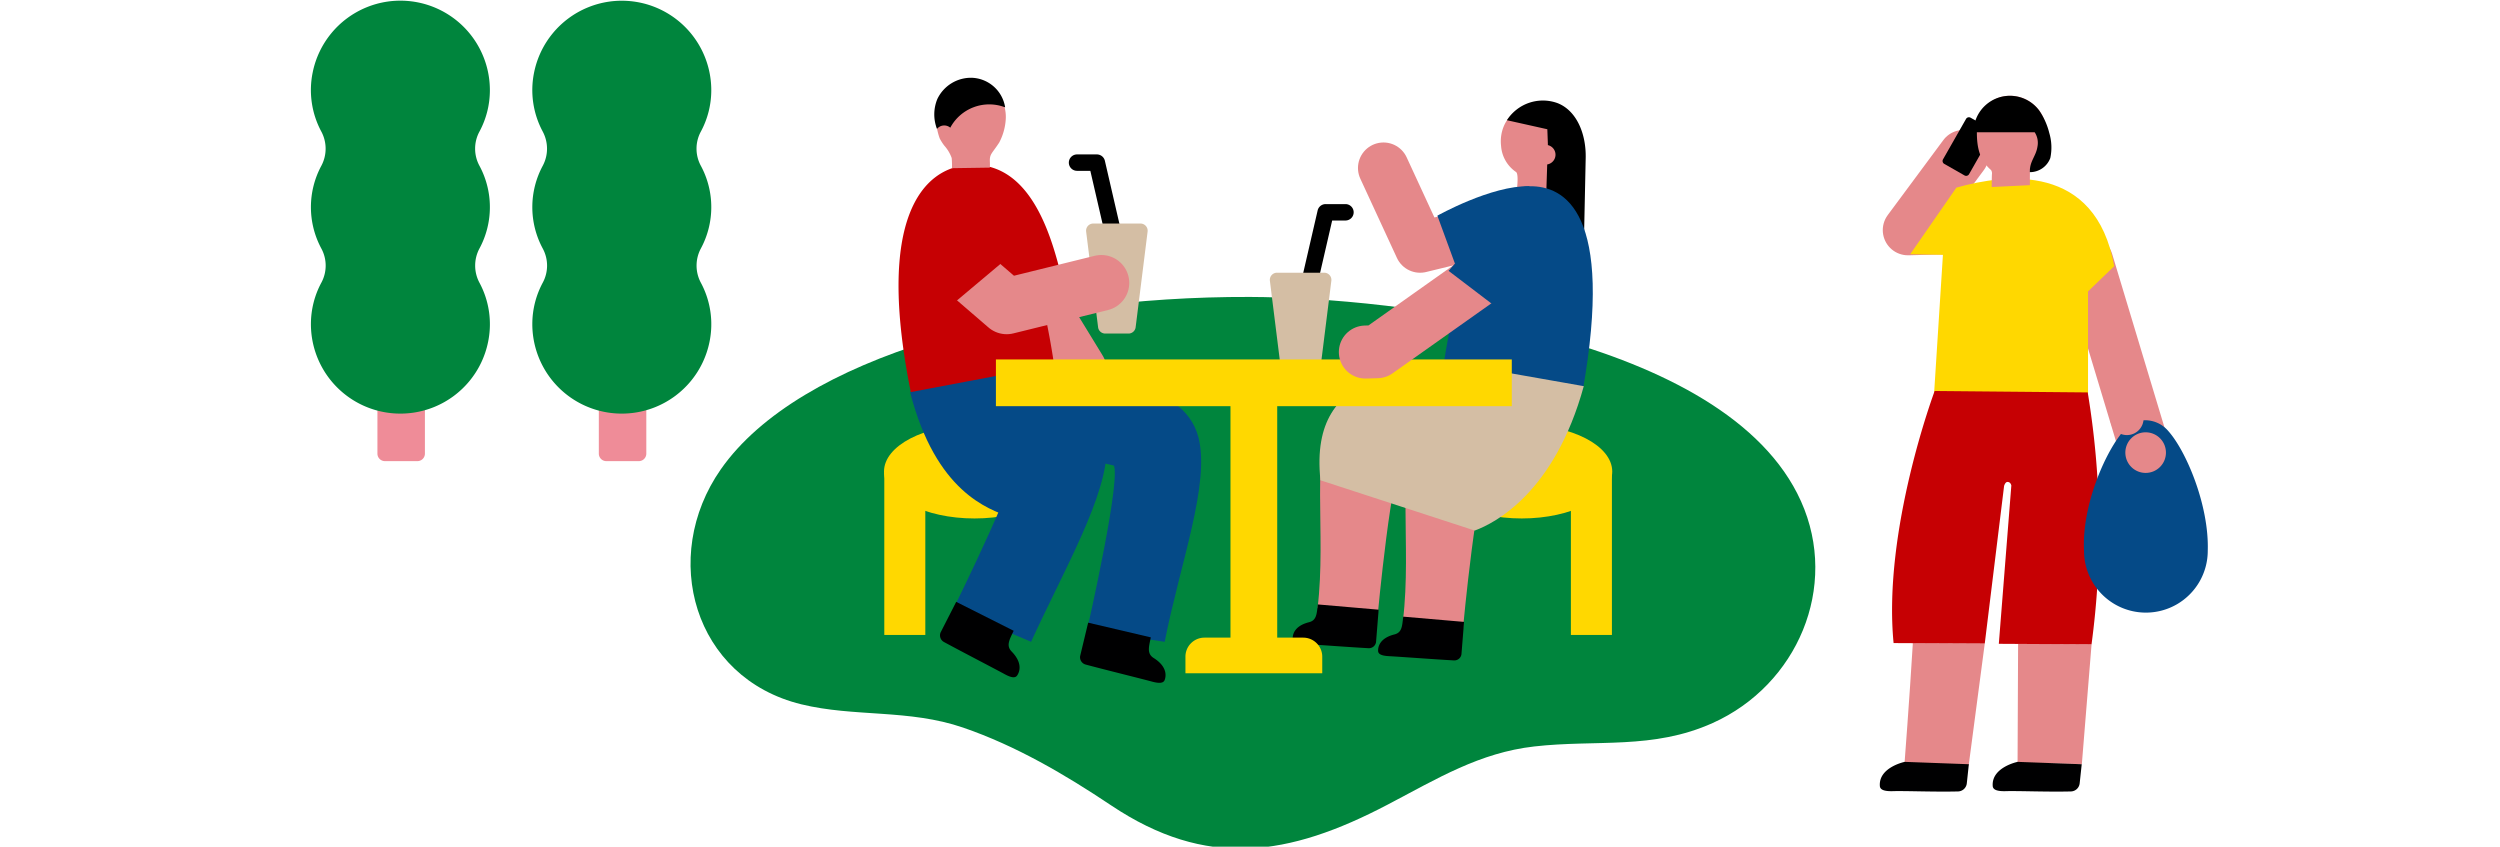 <?xml version="1.0" encoding="UTF-8"?> <svg xmlns="http://www.w3.org/2000/svg" xmlns:xlink="http://www.w3.org/1999/xlink" width="375" height="127" viewBox="0 0 375 127"><defs><clipPath id="clip-path"><rect id="長方形_106" data-name="長方形 106" width="375" height="127" transform="translate(0 -221)" fill="#fff" stroke="#707070" stroke-width="1"></rect></clipPath></defs><g id="マスクグループ_4" data-name="マスクグループ 4" transform="translate(0 221)" clip-path="url(#clip-path)"><g id="グループ_120" data-name="グループ 120"><path id="パス_405" data-name="パス 405" d="M253.153,438.661c5.768,12.855-.578,27.557-13.244,33.255-8.988,4.044-17.437,2.455-26.763,3.518-8.208.935-14.5,4.792-21.948,8.7-14.958,7.854-27.23,9.7-41.518.145-6.94-4.641-14.272-8.943-22.2-11.669-8.145-2.8-16.32-1.551-24.294-3.5-16.142-3.952-21.245-22.092-12.067-35.241C102.9,417,136.795,407.891,170.491,408.007c21.584.075,71.483,5.744,82.662,30.654" transform="translate(17 -584.466)" fill="#00853d"></path><path id="パス_409" data-name="パス 409" d="M40.74,432.636h4.871a1.126,1.126,0,0,0,1.126-1.126V413.669a1.126,1.126,0,0,0-1.126-1.126H40.74a1.126,1.126,0,0,0-1.126,1.126V431.51a1.126,1.126,0,0,0,1.126,1.126" transform="translate(17 -584.466)" fill="#ef8c98"></path><path id="パス_410" data-name="パス 410" d="M31.188,383.18a13.156,13.156,0,0,1-1.289-8.826A13.422,13.422,0,0,1,56.482,377a13.087,13.087,0,0,1-1.575,6.224,5.386,5.386,0,0,0,0,5.089,13.087,13.087,0,0,1,0,12.449,5.442,5.442,0,0,0,.024,5.134,13.158,13.158,0,0,1,1.289,8.829,13.422,13.422,0,0,1-26.582-2.65,13.1,13.1,0,0,1,1.574-6.224,5.386,5.386,0,0,0,0-5.089,13.095,13.095,0,0,1,0-12.449,5.442,5.442,0,0,0-.024-5.134" transform="translate(17 -584.466)" fill="#00853d"></path><path id="パス_411" data-name="パス 411" d="M73.95,432.636h4.871a1.126,1.126,0,0,0,1.126-1.126V413.669a1.126,1.126,0,0,0-1.126-1.126H73.95a1.126,1.126,0,0,0-1.126,1.126V431.51a1.126,1.126,0,0,0,1.126,1.126" transform="translate(17 -584.466)" fill="#ef8c98"></path><path id="パス_412" data-name="パス 412" d="M64.4,383.18a13.156,13.156,0,0,1-1.289-8.826A13.422,13.422,0,0,1,89.692,377a13.087,13.087,0,0,1-1.575,6.224,5.386,5.386,0,0,0,0,5.089,13.087,13.087,0,0,1,0,12.449,5.442,5.442,0,0,0,.024,5.134,13.152,13.152,0,0,1,1.289,8.829,13.422,13.422,0,0,1-26.582-2.65,13.1,13.1,0,0,1,1.574-6.224,5.386,5.386,0,0,0,0-5.089,13.095,13.095,0,0,1,0-12.449,5.442,5.442,0,0,0-.024-5.134" transform="translate(17 -584.466)" fill="#00853d"></path><line id="線_75" data-name="線 75" x2="8.093" y2="26.843" transform="translate(313.211 -181.799)" fill="none" stroke="#e5888a" stroke-linecap="round" stroke-linejoin="round" stroke-width="7.56"></line><path id="パス_472" data-name="パス 472" d="M277.352,397.764l-8.156.217,8.337-11.246" transform="translate(17 -584.466)" fill="none" stroke="#e5888a" stroke-linecap="round" stroke-linejoin="round" stroke-width="7.56"></path><path id="パス_473" data-name="パス 473" d="M277.678,389.78l-3.041-1.732a.5.5,0,0,1-.186-.679l3.455-6.065a.5.5,0,0,1,.678-.186l3.041,1.733a.5.5,0,0,1,.186.678l-3.454,6.065a.5.5,0,0,1-.679.186" transform="translate(17 -584.466)"></path><path id="パス_474" data-name="パス 474" d="M273.036,423.7l23.168-.681V402.194c0-6.609-10.624-10.783-10.624-10.783-6.608,0-9.569-.055-11.019,8.373Z" transform="translate(17 -584.466)" fill="#ffd800"></path><path id="パス_475" data-name="パス 475" d="M268.652,478.319l9.651-.054,2.411-18.27-10.786-.067c-.5,8.31-1.276,18.391-1.276,18.391" transform="translate(17 -584.466)" fill="#e5888a"></path><path id="パス_476" data-name="パス 476" d="M296.735,460.114l-11.02-.077-.08,17.865,9.642.181Z" transform="translate(17 -584.466)" fill="#e5888a"></path><path id="パス_477" data-name="パス 477" d="M296.162,422.33l-22.961-.216s-7.81,20.844-6.162,37.814l13.675.067,2.9-23.641s.164-.58.486-.593c.514-.022.6.536.6.536l-1.877,23.741,13.908.076a127.49,127.49,0,0,0-.573-37.784" transform="translate(17 -584.466)" fill="#c60003"></path><path id="パス_478" data-name="パス 478" d="M278.327,478.1l-.306,2.861a1.358,1.358,0,0,1-1.291,1.221c-3.513.091-7.908-.1-9.776-.043-1.3.038-1.933-.2-1.976-.765-.213-2.814,3.729-3.629,3.729-3.629Z" transform="translate(17 -584.466)" fill="#000001"></path><path id="パス_479" data-name="パス 479" d="M295.257,478.1l-.306,2.861a1.358,1.358,0,0,1-1.291,1.221c-3.513.091-7.908-.1-9.776-.043-1.3.038-1.933-.2-1.976-.765-.213-2.814,3.729-3.629,3.729-3.629Z" transform="translate(17 -584.466)" fill="#000001"></path><path id="パス_480" data-name="パス 480" d="M295.921,407.452l-10.459,4.641-.353-10.216-15.578-.279,6.924-9.987c7.418-2.113,20.916-3.734,23.671,11.781Z" transform="translate(17 -584.466)" fill="#ffd800"></path><path id="パス_481" data-name="パス 481" d="M281.756,391.52l5.724-.279.008-2.1c-.1-1.583,2.474-1.179,2.474-5.843a5.467,5.467,0,0,0-5.467-5.467c-3.02,0-4.964,2.448-4.964,5.467,0,2.214.364,4.165,2.121,5.67a.88.88,0,0,1,.145.571c-.036.327-.041,1.976-.041,1.976" transform="translate(17 -584.466)" fill="#e5888a"></path><path id="パス_482" data-name="パス 482" d="M290.375,383.346a10.32,10.32,0,0,0-1.474-3.274,5.464,5.464,0,0,0-9.873,3.231H288.2a2.884,2.884,0,0,1,.417,2.164c-.2,1.413-1.2,2.211-1.141,3.824h0a3.265,3.265,0,0,0,3.069-2.118,7.61,7.61,0,0,0-.174-3.828" transform="translate(17 -584.466)"></path><path id="パス_483" data-name="パス 483" d="M308.174,428.04a4.571,4.571,0,0,0-3.363-1.539,4.105,4.105,0,0,0-3.017,1.3c-2.838,3.007-6.553,11.39-6.191,18.278a9.28,9.28,0,0,0,18.56,0c.219-6.765-3.233-15.013-5.989-18.036" transform="translate(17 -584.466)" fill="#054a87"></path><path id="パス_484" data-name="パス 484" d="M307.892,431.358a3.045,3.045,0,1,1-3.045-3.045,3.045,3.045,0,0,1,3.045,3.045" transform="translate(17 -584.466)" fill="#e5888a"></path><path id="パス_485" data-name="パス 485" d="M304.539,426.229a2.5,2.5,0,1,1-2.5-2.5,2.5,2.5,0,0,1,2.5,2.5" transform="translate(17 -584.466)" fill="#e5888a"></path><path id="パス_651" data-name="パス 651" d="M150.277,400.987a1.229,1.229,0,0,1-1.2-.954l-2.526-10.942h-1.994a1.231,1.231,0,1,1,0-2.462h2.974a1.232,1.232,0,0,1,1.2.954l2.746,11.9a1.232,1.232,0,0,1-.923,1.476,1.211,1.211,0,0,1-.278.032" transform="translate(17 -584.466)"></path><path id="パス_652" data-name="パス 652" d="M152.277,413.5h-3.494a1.078,1.078,0,0,1-1.069-.944l-1.793-14.35a1.076,1.076,0,0,1,1.069-1.21h7.081a1.077,1.077,0,0,1,1.069,1.21l-1.794,14.35a1.078,1.078,0,0,1-1.069.944" transform="translate(17 -584.466)" fill="#d4bea4"></path><path id="パス_653" data-name="パス 653" d="M224.837,434.2c0,3.885-6.077,7.035-13.573,7.035s-13.574-3.15-13.574-7.035,6.077-7.035,13.574-7.035,13.573,3.15,13.573,7.035" transform="translate(17 -584.466)" fill="#ffd800"></path><path id="パス_654" data-name="パス 654" d="M208.518,397.5l-12.506,3.05-5.49-11.886" transform="translate(17 -584.466)" fill="none" stroke="#e5888a" stroke-linecap="round" stroke-linejoin="round" stroke-width="7.652"></path><path id="パス_655" data-name="パス 655" d="M193.531,432.352c3.783-.173,14.827,7.556,20.179-2.555l-8.664-8.16c-5,.493-17.207-3.986-21.917,3.272-3.7,5.7-1.111,18.541-2.5,29.8l9,1.281s2.181-23.558,3.907-23.637" transform="translate(17 -584.466)" fill="#e5888a"></path><path id="パス_656" data-name="パス 656" d="M189.406,459.781a1.078,1.078,0,0,1-1.125.916c-2.955-.163-8.168-.556-9.739-.637-1.1-.057-1.606-.294-1.635-.762s.093-1.911,2.451-2.5c1.124-.282,1.155-1.225,1.311-2.667l9.128.788Z" transform="translate(17 -584.466)" fill="#000001"></path><path id="パス_657" data-name="パス 657" d="M206.342,434.182c3.783-.173,3,2.783,8.353-7.327l3.162-3.388c-5,.493-17.207-3.986-21.917,3.272-3.7,5.7-1.111,18.541-2.5,29.8l9,1.281s2.181-23.558,3.907-23.637" transform="translate(17 -584.466)" fill="#e5888a"></path><path id="パス_658" data-name="パス 658" d="M202.217,461.612a1.078,1.078,0,0,1-1.125.916c-2.955-.163-8.168-.556-9.739-.637-1.1-.057-1.606-.294-1.635-.762s.093-1.911,2.451-2.5c1.124-.282,1.155-1.225,1.311-2.667l9.128.788Z" transform="translate(17 -584.466)" fill="#000001"></path><path id="パス_659" data-name="パス 659" d="M217.382,385.739c.626-3.191-2.2-6.269-4.787-6.276s-4.8,2.668-4.434,5.9a5.164,5.164,0,0,0,2.238,3.9c.508.326.05,3.271.05,3.271l4.972-.135a14.12,14.12,0,0,1,.145-3.5c.314-.665,1.41-1.085,1.816-3.157" transform="translate(17 -584.466)" fill="#e5888a"></path><path id="パス_660" data-name="パス 660" d="M215.181,385.069l-.434,13.3.489,4.963,5.285-.452.331-15.645c.1-3.663-1.345-7.174-4.221-8.3a6.405,6.405,0,0,0-7.592,2.563l6.061,1.355Z" transform="translate(17 -584.466)"></path><path id="パス_661" data-name="パス 661" d="M198.681,424.8l21.729-2.723c4.732-26.778-2.7-30.758-8-30.677-3.539.054-7.778,3.961-9.379,11.21-.8,3.641-2.922,8.848-4.347,22.19" transform="translate(17 -584.466)" fill="#054a87"></path><path id="パス_662" data-name="パス 662" d="M216.325,386.733a1.477,1.477,0,1,1-1.416-1.536,1.477,1.477,0,0,1,1.416,1.536" transform="translate(17 -584.466)" fill="#e5888a"></path><path id="パス_663" data-name="パス 663" d="M204.21,443.05c3.088-1.134,11.972-5.719,16.357-21.661l-21.414-3.769c-2.972,2.89-20-.141-18.083,17.89Z" transform="translate(17 -584.466)" fill="#d4bea4"></path><path id="パス_664" data-name="パス 664" d="M209.586,406.037l-7.626-1.068-3.355-9.15s8.083-4.547,13.8-4.423" transform="translate(17 -584.466)" fill="#054a87"></path><rect id="長方形_43" data-name="長方形 43" width="6.153" height="24.311" transform="translate(235.634 -150.069)" fill="#ffd800"></rect><path id="パス_665" data-name="パス 665" d="M115.6,434.2c0,3.885,6.077,7.035,13.573,7.035s13.574-3.15,13.574-7.035-6.077-7.035-13.574-7.035S115.6,430.319,115.6,434.2" transform="translate(17 -584.466)" fill="#ffd800"></path><line id="線_77" data-name="線 77" x2="14.457" y2="23.614" transform="translate(147.363 -189.112)" fill="none" stroke="#e5888a" stroke-linecap="round" stroke-linejoin="round" stroke-width="8.375"></line><path id="パス_666" data-name="パス 666" d="M135.56,431.451c-3.3-2.247-4.229.836-3.438-11.186l-.962-4.786c4.211,3.207,17.63,5.938,17.841,15.049.165,7.155-6.363,18.345-11.339,29.207L126,454.8s11.068-22.326,9.564-23.351" transform="translate(17 -584.466)" fill="#054a87"></path><path id="パス_667" data-name="パス 667" d="M124.094,458.323a1.136,1.136,0,0,0,.5,1.444c2.74,1.487,7.631,4.016,9.084,4.812,1.014.555,1.6.624,1.887.22s.973-1.764-.814-3.6c-.852-.874-.359-1.735.3-3.115l-8.62-4.34Z" transform="translate(17 -584.466)" fill="#000001"></path><path id="パス_668" data-name="パス 668" d="M149.9,433.057c-3.729-1.415-17.319,2.7-19.358-9.178l11.349-5.325c4.843,2.135,18.53,1.657,20.862,10.467,1.832,6.918-2.747,18.99-5.049,30.714L146.049,458S151.6,433.7,149.9,433.057" transform="translate(17 -584.466)" fill="#054a87"></path><path id="パス_669" data-name="パス 669" d="M145.023,461.864a1.135,1.135,0,0,0,.826,1.286c3.01.807,8.357,2.123,9.956,2.558,1.116.3,1.7.233,1.886-.226s.534-1.943-1.632-3.309c-1.032-.651-.754-1.6-.436-3.1l-9.4-2.207Z" transform="translate(17 -584.466)" fill="#000001"></path><path id="パス_670" data-name="パス 670" d="M138.293,404.681l3.736-.471c-1.646-6.466-5.02-17.148-14.457-15.923-5.536.718-13.654,7.048-7.711,35.159l21.961.632a114.13,114.13,0,0,0-3.529-19.4" transform="translate(17 -584.466)" fill="#c60003"></path><path id="パス_671" data-name="パス 671" d="M134.479,441.015c-3.253-1.2-11.091-3.735-14.965-18.718l22.054-4.171c2.386,1.235,15.1,12.52,17.281,17.2l-16.017-3.7-2.4,7.733Z" transform="translate(17 -584.466)" fill="#054a87"></path><path id="パス_672" data-name="パス 672" d="M129.212,405.284,134,409.41l14.2-3.506" transform="translate(17 -584.466)" fill="none" stroke="#e5888a" stroke-linecap="round" stroke-linejoin="round" stroke-width="8.375"></path><path id="パス_673" data-name="パス 673" d="M122.384,402.633l3.177,6.727,9.27-7.788s1.636-11.92-9.448-9.752c-6.253,1.224-3,10.813-3,10.813" transform="translate(17 -584.466)" fill="#c60003"></path><path id="パス_674" data-name="パス 674" d="M125.794,388.694a12.622,12.622,0,0,0-.04-1.524,5.566,5.566,0,0,0-1.1-1.848,6.978,6.978,0,0,1-.7-1.1,9.354,9.354,0,0,1-.551-3.492,5.335,5.335,0,0,1,5.233-5.412,5.7,5.7,0,0,1,5.237,5.824,8.57,8.57,0,0,1-.988,3.7c-1.075,1.652-1.425,1.7-1.41,2.751a8.392,8.392,0,0,1,0,1.016Z" transform="translate(17 -584.466)" fill="#e5888a"></path><path id="パス_675" data-name="パス 675" d="M123.547,382.8a6.045,6.045,0,0,1,.053-4.478,5.584,5.584,0,0,1,5.2-3.188,5.249,5.249,0,0,1,4.971,4.434,6.633,6.633,0,0,0-8.229,3.05,1.4,1.4,0,0,0-1.992.182" transform="translate(17 -584.466)"></path><rect id="長方形_44" data-name="長方形 44" width="6.153" height="24.311" transform="translate(132.645 -150.069)" fill="#ffd800"></rect><path id="パス_676" data-name="パス 676" d="M179.1,408.443a1.2,1.2,0,0,1-.278-.032,1.232,1.232,0,0,1-.923-1.476l2.746-11.9a1.231,1.231,0,0,1,1.2-.954h2.974a1.231,1.231,0,1,1,0,2.462h-1.994L180.3,407.489a1.231,1.231,0,0,1-1.2.954" transform="translate(17 -584.466)"></path><path id="パス_677" data-name="パス 677" d="M179.839,420.876h-3.494a1.078,1.078,0,0,1-1.069-.944l-1.793-14.35a1.076,1.076,0,0,1,1.069-1.21h7.081a1.077,1.077,0,0,1,1.069,1.21l-1.794,14.35a1.078,1.078,0,0,1-1.069.944" transform="translate(17 -584.466)" fill="#d4bea4"></path><path id="パス_678" data-name="パス 678" d="M181.338,461.959a2.856,2.856,0,0,0-2.848-2.848H163.664a2.856,2.856,0,0,0-2.848,2.848v2.5h20.522Z" transform="translate(17 -584.466)" fill="#ffd800"></path><rect id="長方形_45" data-name="長方形 45" width="77.381" height="7.01" transform="translate(149.387 -167.084)" fill="#ffd800"></rect><rect id="長方形_46" data-name="長方形 46" width="7.01" height="38.984" transform="translate(184.572 -160.953)" fill="#ffd800"></rect><path id="パス_679" data-name="パス 679" d="M206.383,404.323l-16.8,11.9-1.78.05" transform="translate(17 -584.466)" fill="none" stroke="#e5888a" stroke-linecap="round" stroke-linejoin="round" stroke-width="7.952"></path><path id="パス_680" data-name="パス 680" d="M200.283,404.094l8.312,6.329,6.558-10.447-6.327-5.62Z" transform="translate(17 -584.466)" fill="#054a87"></path></g></g></svg> 